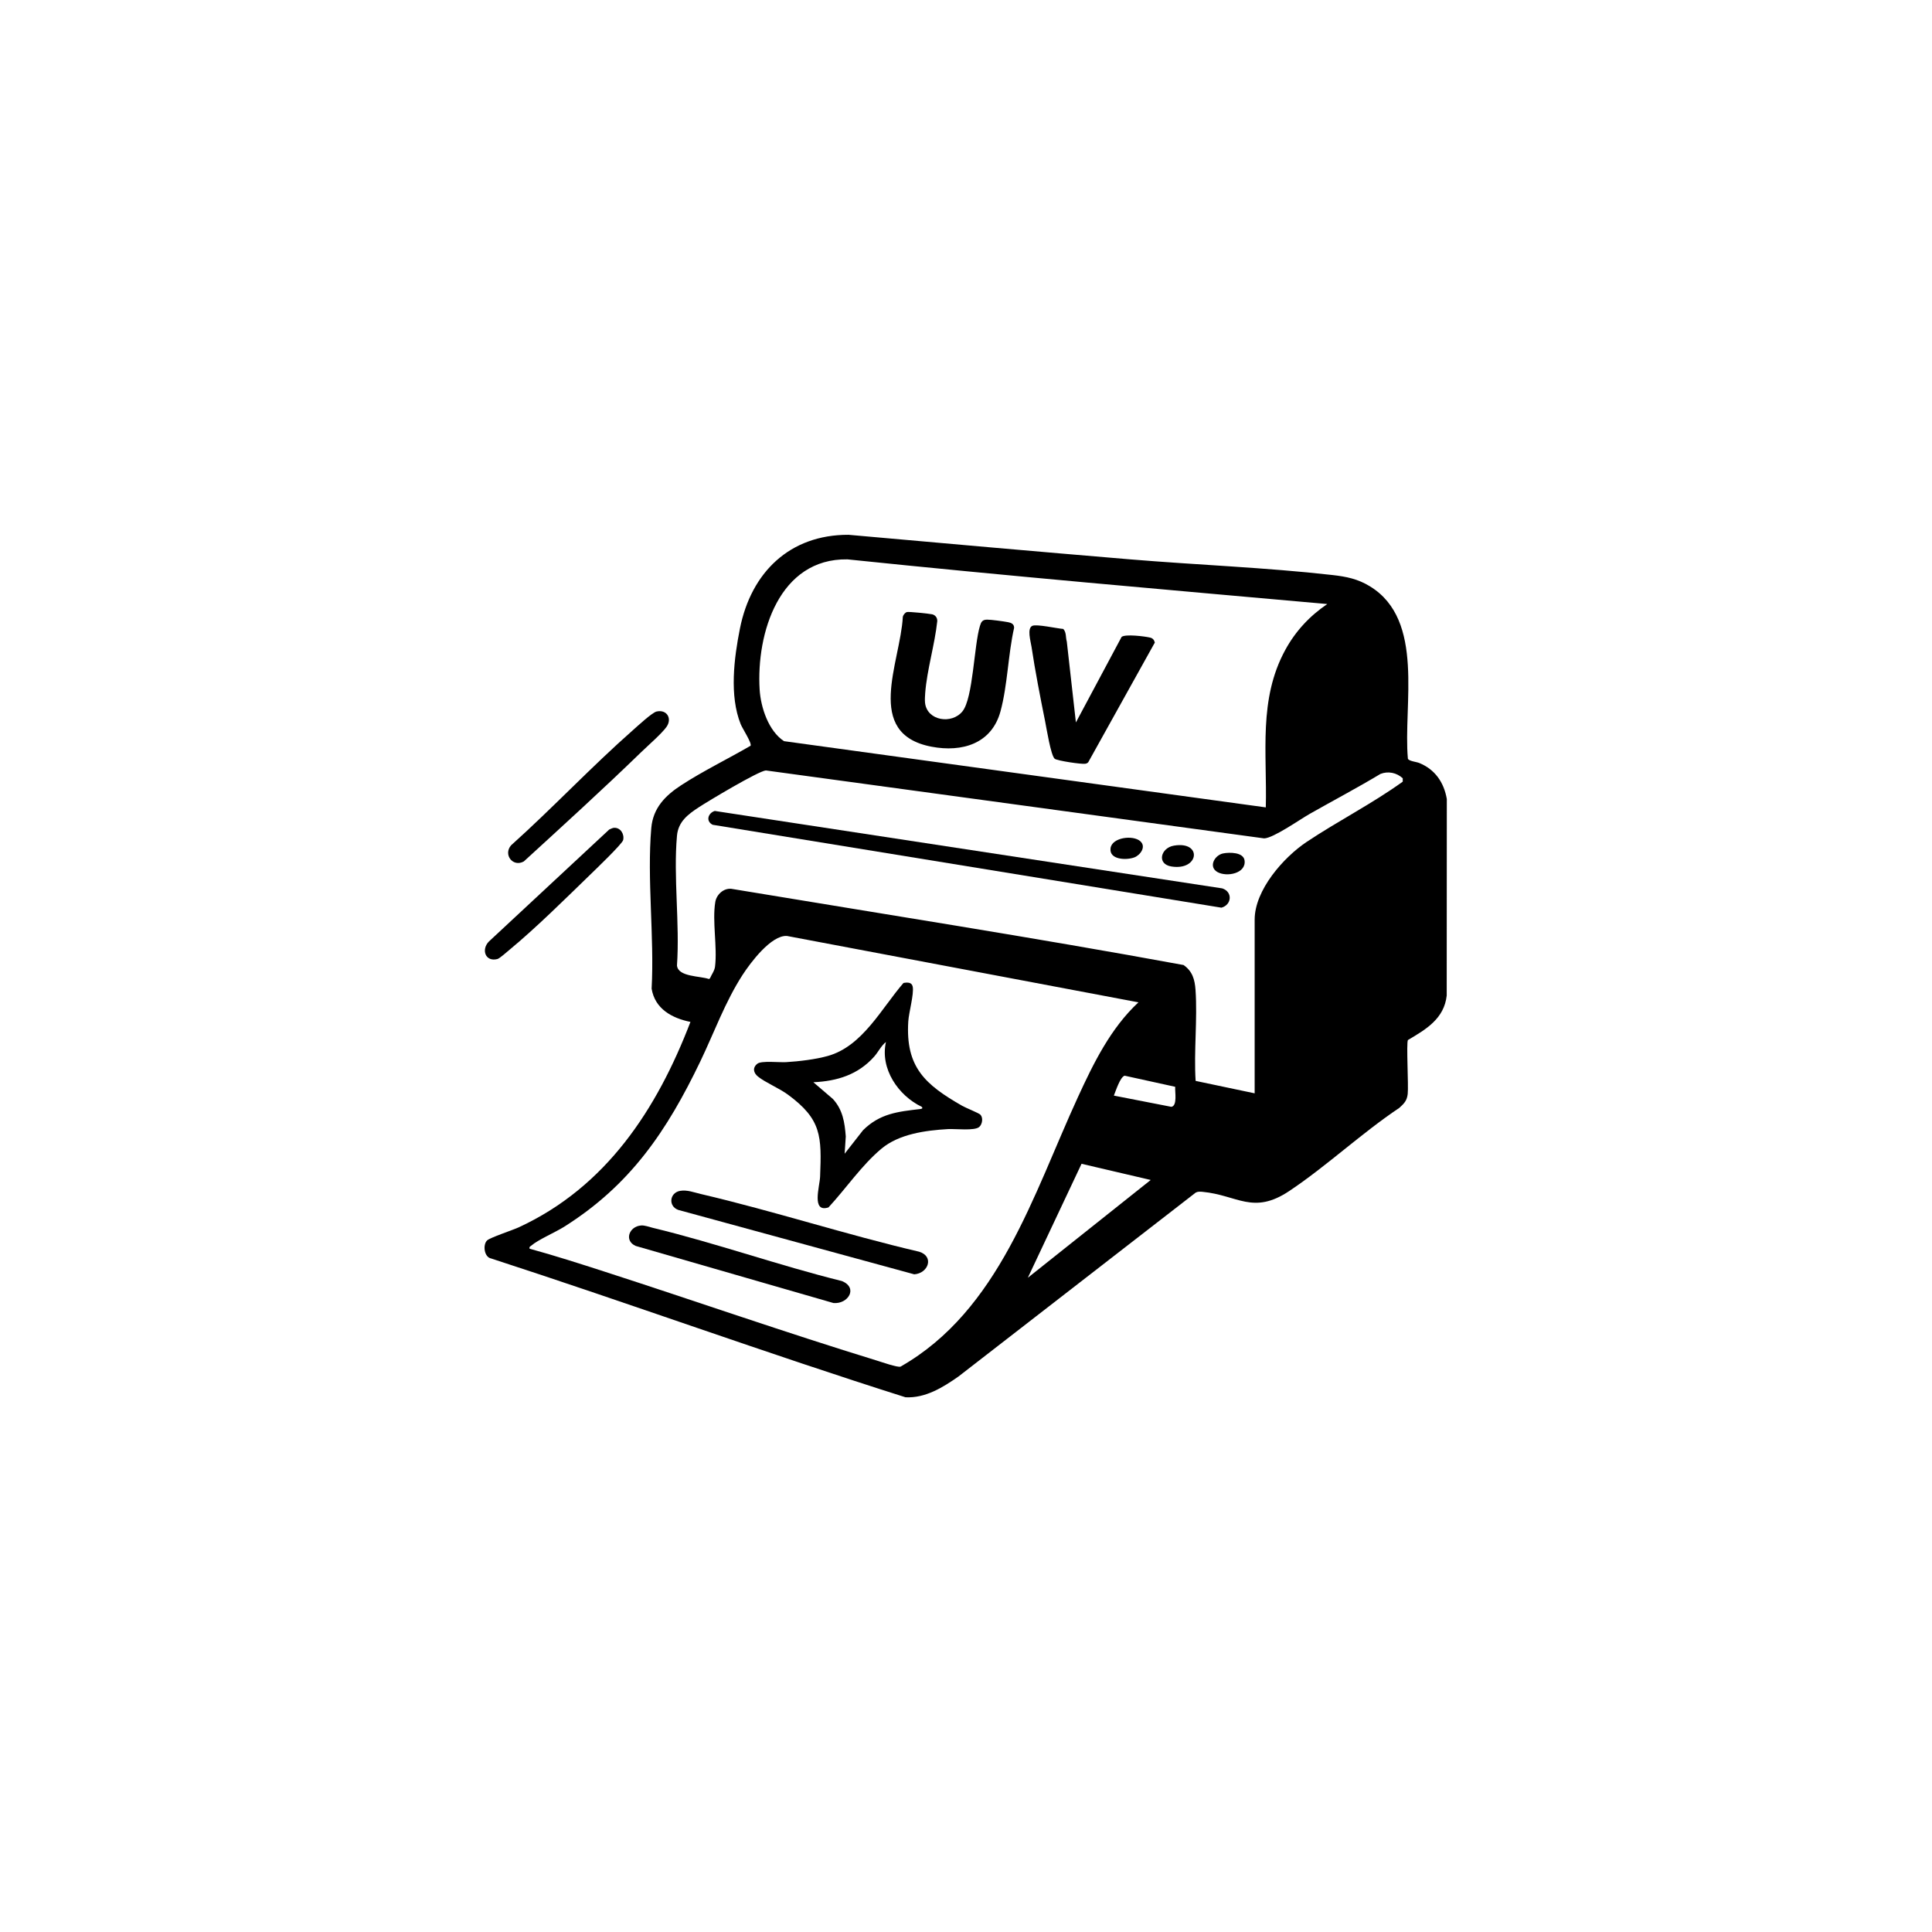 <svg xmlns="http://www.w3.org/2000/svg" width="2807" height="2807" viewBox="0 0 2807 2807" fill="none"><rect width="2807" height="2807" fill="white"></rect><path d="M953.951 1033.78C947.585 1035.21 926.61 1054.64 920.318 1060.2C859.27 1113.92 803.154 1173.86 742.548 1228.18C730.883 1241.68 745.234 1260.41 761.094 1251.58C818.278 1199.22 876.05 1146.74 931.725 1092.69C941.292 1083.42 961.384 1065.9 968.302 1056.22C976.986 1044 968.964 1030.39 953.987 1033.78H953.951ZM892.167 1202.71C889.886 1202.82 887.31 1204.37 885.139 1205.22L710.276 1367.97C698.796 1379.56 705.051 1398 722.714 1393.4C725.952 1392.55 736.624 1382.95 740.156 1380.04C778.941 1348.03 820.559 1306.59 857.026 1271.27C864.348 1264.2 904.09 1226.08 905.341 1220.6C907.402 1211.73 901.404 1202.27 892.131 1202.75L892.167 1202.71Z" fill="white"></path><path d="M2045.59 1511C2043.02 1515.42 2046.62 1577.17 2045.26 1589.42C2044.16 1599.32 2039.89 1603.4 2033.04 1609.66C1978.33 1646.2 1927.4 1694.26 1873.05 1730.5C1820.57 1765.46 1797.83 1736.39 1747.2 1731.61C1743.78 1731.28 1740.47 1731.02 1737.26 1732.71L1392.54 1999.93C1369.95 2015.76 1344.52 2031.54 1315.64 2030.11C1113.98 1966.34 914.983 1893.85 713.736 1828.49C703.249 1826.62 701.188 1808.29 707.775 1802.15C712.264 1797.99 744.83 1787.28 753.735 1783.16C880.798 1724.43 954.43 1611.76 1003.15 1484.73C976.325 1479.32 951.523 1465.78 946.739 1436.42C950.861 1361.16 939.821 1277.27 946.261 1203.01C948.8 1173.83 966.647 1155.87 989.645 1140.89C1021.48 1120.14 1057.57 1102.66 1090.51 1083.49C1092.68 1079.77 1078.73 1058.54 1076.16 1052.17C1059.52 1010.85 1066.48 956.058 1075.09 913.042C1091.35 831.793 1147.21 776.78 1232.84 777.001C1369.18 789.181 1505.55 801.287 1641.92 812.694C1738.88 820.79 1839.45 824.506 1935.71 835.435C1956.21 837.754 1972.81 841.065 1990.58 851.994C2070.69 901.193 2038.45 1024.1 2045.52 1102.26C2046.73 1105.82 2057.88 1106.86 2061.97 1108.51C2084.89 1117.89 2097.88 1136.62 2102.08 1160.91L2101.93 1446.42C2098.21 1480.09 2071.94 1495.48 2045.63 1511.04L2045.59 1511ZM1928.39 877.606C1695.9 856.889 1463.31 836.797 1231.19 812.694C1132.2 811.149 1098.71 919.849 1103.68 1001.87C1105.26 1027.81 1116.6 1062.15 1139.08 1076.83L1839.08 1173.05C1841.11 1094.05 1828.04 1016.22 1867.45 944.136C1882.28 916.979 1902.82 894.937 1928.35 877.642L1928.39 877.606ZM1822.89 1588.57V1336.14C1822.89 1293.24 1864.73 1245.73 1898.33 1223.28C1943.92 1192.85 1993.52 1167.76 2038.05 1135.67V1130.77C2029.29 1122.64 2016.78 1120.03 2005.67 1124.44C1971.96 1144.68 1937.15 1163.05 1902.96 1182.44C1888.87 1190.42 1850.05 1217.76 1836.69 1218.09L1112.7 1119.37C1101.77 1120.29 1028.98 1163.89 1015.26 1172.91C999.618 1183.17 985.414 1193.7 983.574 1214.27C978.201 1274.21 987.806 1341.96 983.574 1402.75C985.193 1419.52 1017.21 1417.83 1030.05 1422.43L1031.52 1421.4C1033.91 1415.7 1038.11 1410.66 1038.88 1404.29C1042.38 1375.88 1034.58 1338.2 1039.25 1310.49C1041.05 1299.71 1051.13 1290.37 1062.39 1291.32C1281.49 1327.71 1501.39 1361.97 1719.6 1402.08C1732.55 1411.14 1735.9 1423.17 1736.97 1438.29C1739.95 1481.12 1734.39 1527.27 1737.12 1570.43L1822.93 1588.5L1822.89 1588.57ZM769.374 1814.22C806.319 1824.34 842.896 1836.11 879.363 1847.89C1011.17 1890.5 1142.13 1936.35 1274.57 1976.97C1281.08 1978.96 1303.64 1986.91 1308.31 1985.62C1451.82 1903.93 1501.28 1734.95 1566.12 1593.98C1588.9 1544.42 1613.62 1493.97 1654.03 1456.29L1143.28 1359.84C1120.35 1358.48 1090.18 1398.92 1078.73 1416.65C1053.45 1455.84 1037.59 1500.26 1017.5 1542.1C969.002 1643.03 916.05 1721.71 819.567 1782.42C806.982 1790.34 781.739 1801.23 772.098 1809.62C770.442 1811.05 768.675 1811.2 769.411 1814.22H769.374ZM1707.46 1579.01L1634.08 1562.89C1627.57 1564.36 1620.8 1585.78 1618.33 1591.81L1701.9 1608.11C1710.95 1606.46 1706.83 1586.22 1707.46 1579.01ZM1493.37 1856.42L1671.87 1714.38L1571.38 1690.87L1493.37 1856.39V1856.42Z" fill="black"></path><path d="M953.952 1033.77C968.929 1030.39 976.987 1044.04 968.266 1056.22C961.348 1065.94 941.257 1083.41 931.689 1092.69C876.014 1146.74 818.242 1199.22 761.059 1251.58C745.199 1260.41 730.884 1241.68 742.513 1228.18C803.118 1173.86 859.235 1113.92 920.282 1060.2C926.611 1054.64 947.549 1035.21 953.915 1033.77H953.952Z" fill="black"></path><path d="M892.168 1202.71C901.441 1202.23 907.403 1211.69 905.379 1220.56C904.091 1226.08 864.349 1264.17 857.063 1271.23C820.597 1306.56 778.942 1347.95 740.194 1380C736.661 1382.91 725.953 1392.52 722.752 1393.36C705.089 1398 698.833 1379.56 710.314 1367.93L885.177 1205.18C887.348 1204.33 889.924 1202.82 892.205 1202.68L892.168 1202.71Z" fill="black"></path><path d="M1312.66 1428.17C1318.14 1427.14 1324.8 1426.85 1326.09 1433.58C1328.11 1444.14 1320.46 1471.04 1319.65 1483.88C1315.42 1550.52 1344.16 1575.88 1398.1 1606.72C1403.25 1609.66 1422.02 1617.09 1424.34 1619.45C1428.68 1623.86 1427.32 1633.28 1422.76 1637.33C1416.02 1643.33 1387.87 1639.83 1377.2 1640.46C1344.56 1642.41 1306.36 1647.49 1280.68 1668.9C1252.12 1692.71 1228.98 1726.97 1203.7 1754.24C1178.6 1762.44 1190.93 1723.84 1191.52 1709.6C1193.87 1650.76 1193.65 1626.36 1144.9 1590.49C1132.02 1580.99 1112.04 1572.82 1101.36 1564.21C1094.59 1558.77 1093.01 1551.26 1100.41 1545.45C1106.33 1540.77 1132.42 1543.79 1141.99 1543.2C1160.79 1542.06 1184.71 1539.26 1202.78 1534.19C1253.15 1520.09 1280.5 1465.26 1312.66 1428.17ZM1339.15 1608.08C1305.15 1591.81 1278.4 1552.81 1287.19 1513.91C1280.05 1519.58 1276.12 1528.34 1270.19 1535.03C1246.86 1561.38 1216.28 1570.84 1181.73 1572.38L1210.14 1596.71C1224.49 1612.42 1227.25 1630.67 1228.83 1651.2L1227.18 1676.26L1253.89 1642.11C1278.32 1617.86 1304.41 1615.1 1336.76 1611.35C1339.04 1611.09 1341.43 1610.43 1339.15 1608.11V1608.08Z" fill="black"></path><path d="M988.063 1730.21C998.219 1728.37 1008.56 1732.53 1018.38 1734.81C1124.69 1759.68 1229.12 1793.79 1335.51 1818.63C1357.62 1825.51 1348.75 1850.02 1328.33 1851.46L985.561 1757.92C970.695 1752.69 972.571 1733.04 988.063 1730.21Z" fill="black"></path><path d="M931.358 1780.47C936.62 1780.07 943.022 1782.57 948.284 1783.86C1040.57 1806.16 1130.95 1838.39 1223.16 1861.24C1247.27 1871.07 1232.18 1895.1 1210.87 1893.15L923.556 1810.21C906.335 1802.55 914.099 1781.83 931.321 1780.51L931.358 1780.47Z" fill="black"></path><path d="M1317.59 889.27C1320.38 888.424 1349.86 891.589 1354.24 892.509C1358.98 893.539 1362.04 897.697 1361.74 902.517C1358.14 936.482 1346.8 973.206 1344.23 1006.84C1343.9 1011.29 1343.53 1016.88 1344.01 1021.23C1347.02 1047.39 1383.05 1052.69 1398.43 1033.44C1413.85 1014.09 1415.14 937.402 1423.75 909.399C1425.51 903.695 1427.1 900.346 1434.09 900.273C1439.79 900.199 1458.41 902.775 1464.59 903.953C1469.38 904.872 1473.46 906.749 1473.39 912.159C1464.59 951.091 1463.97 995.248 1453.63 1033.44C1440.89 1080.4 1397.99 1093.39 1353.46 1084.89C1254.59 1066.05 1308.2 962.645 1311.7 896.372C1312.18 893.539 1314.83 890.117 1317.62 889.27H1317.59Z" fill="black"></path><path d="M1544.85 913.778C1549.63 919.04 1548.05 925.774 1549.96 932.176L1563.17 1049.63L1629.59 925.332C1635.04 920.99 1663.15 924.486 1671.03 926.362C1674.97 927.282 1676.81 929.711 1677.84 933.575L1581.13 1107.41C1579.99 1108.77 1578.59 1109.32 1576.9 1109.65C1571.67 1110.65 1535.76 1105.31 1532.34 1102.37C1526.74 1097.55 1520.45 1057.91 1518.47 1048.05C1511.36 1012.76 1504 975.119 1498.67 939.609C1497.45 931.624 1491.86 912.894 1499.85 909.288C1506.21 906.418 1535.87 913.189 1544.81 913.778H1544.85Z" fill="black"></path><path d="M1038.4 1178.21L1775.79 1290.73C1791.14 1295.66 1789.77 1314.62 1774.61 1318.77L1035.5 1198.33C1025.15 1193.29 1028.47 1181.41 1038.44 1178.24L1038.4 1178.21Z" fill="black"></path><path d="M1705.58 1228.62C1747.13 1221.55 1742.42 1265.31 1702.05 1258.94C1680.19 1255.48 1686.34 1231.86 1705.58 1228.62Z" fill="black"></path><path d="M1656.79 1222.25C1665.58 1230.13 1656.93 1242.38 1648.03 1245.73C1636.55 1250.04 1611.27 1249.3 1613.51 1232.41C1615.57 1216.62 1646.23 1212.76 1656.79 1222.25Z" fill="black"></path><path d="M1777.01 1239.95C1786.13 1238.11 1806.7 1237.93 1808.25 1250.29C1810.64 1269.17 1782.16 1274.58 1768.76 1266.96C1755.37 1259.34 1764.64 1242.49 1777.04 1239.95H1777.01Z" fill="black"></path></svg>